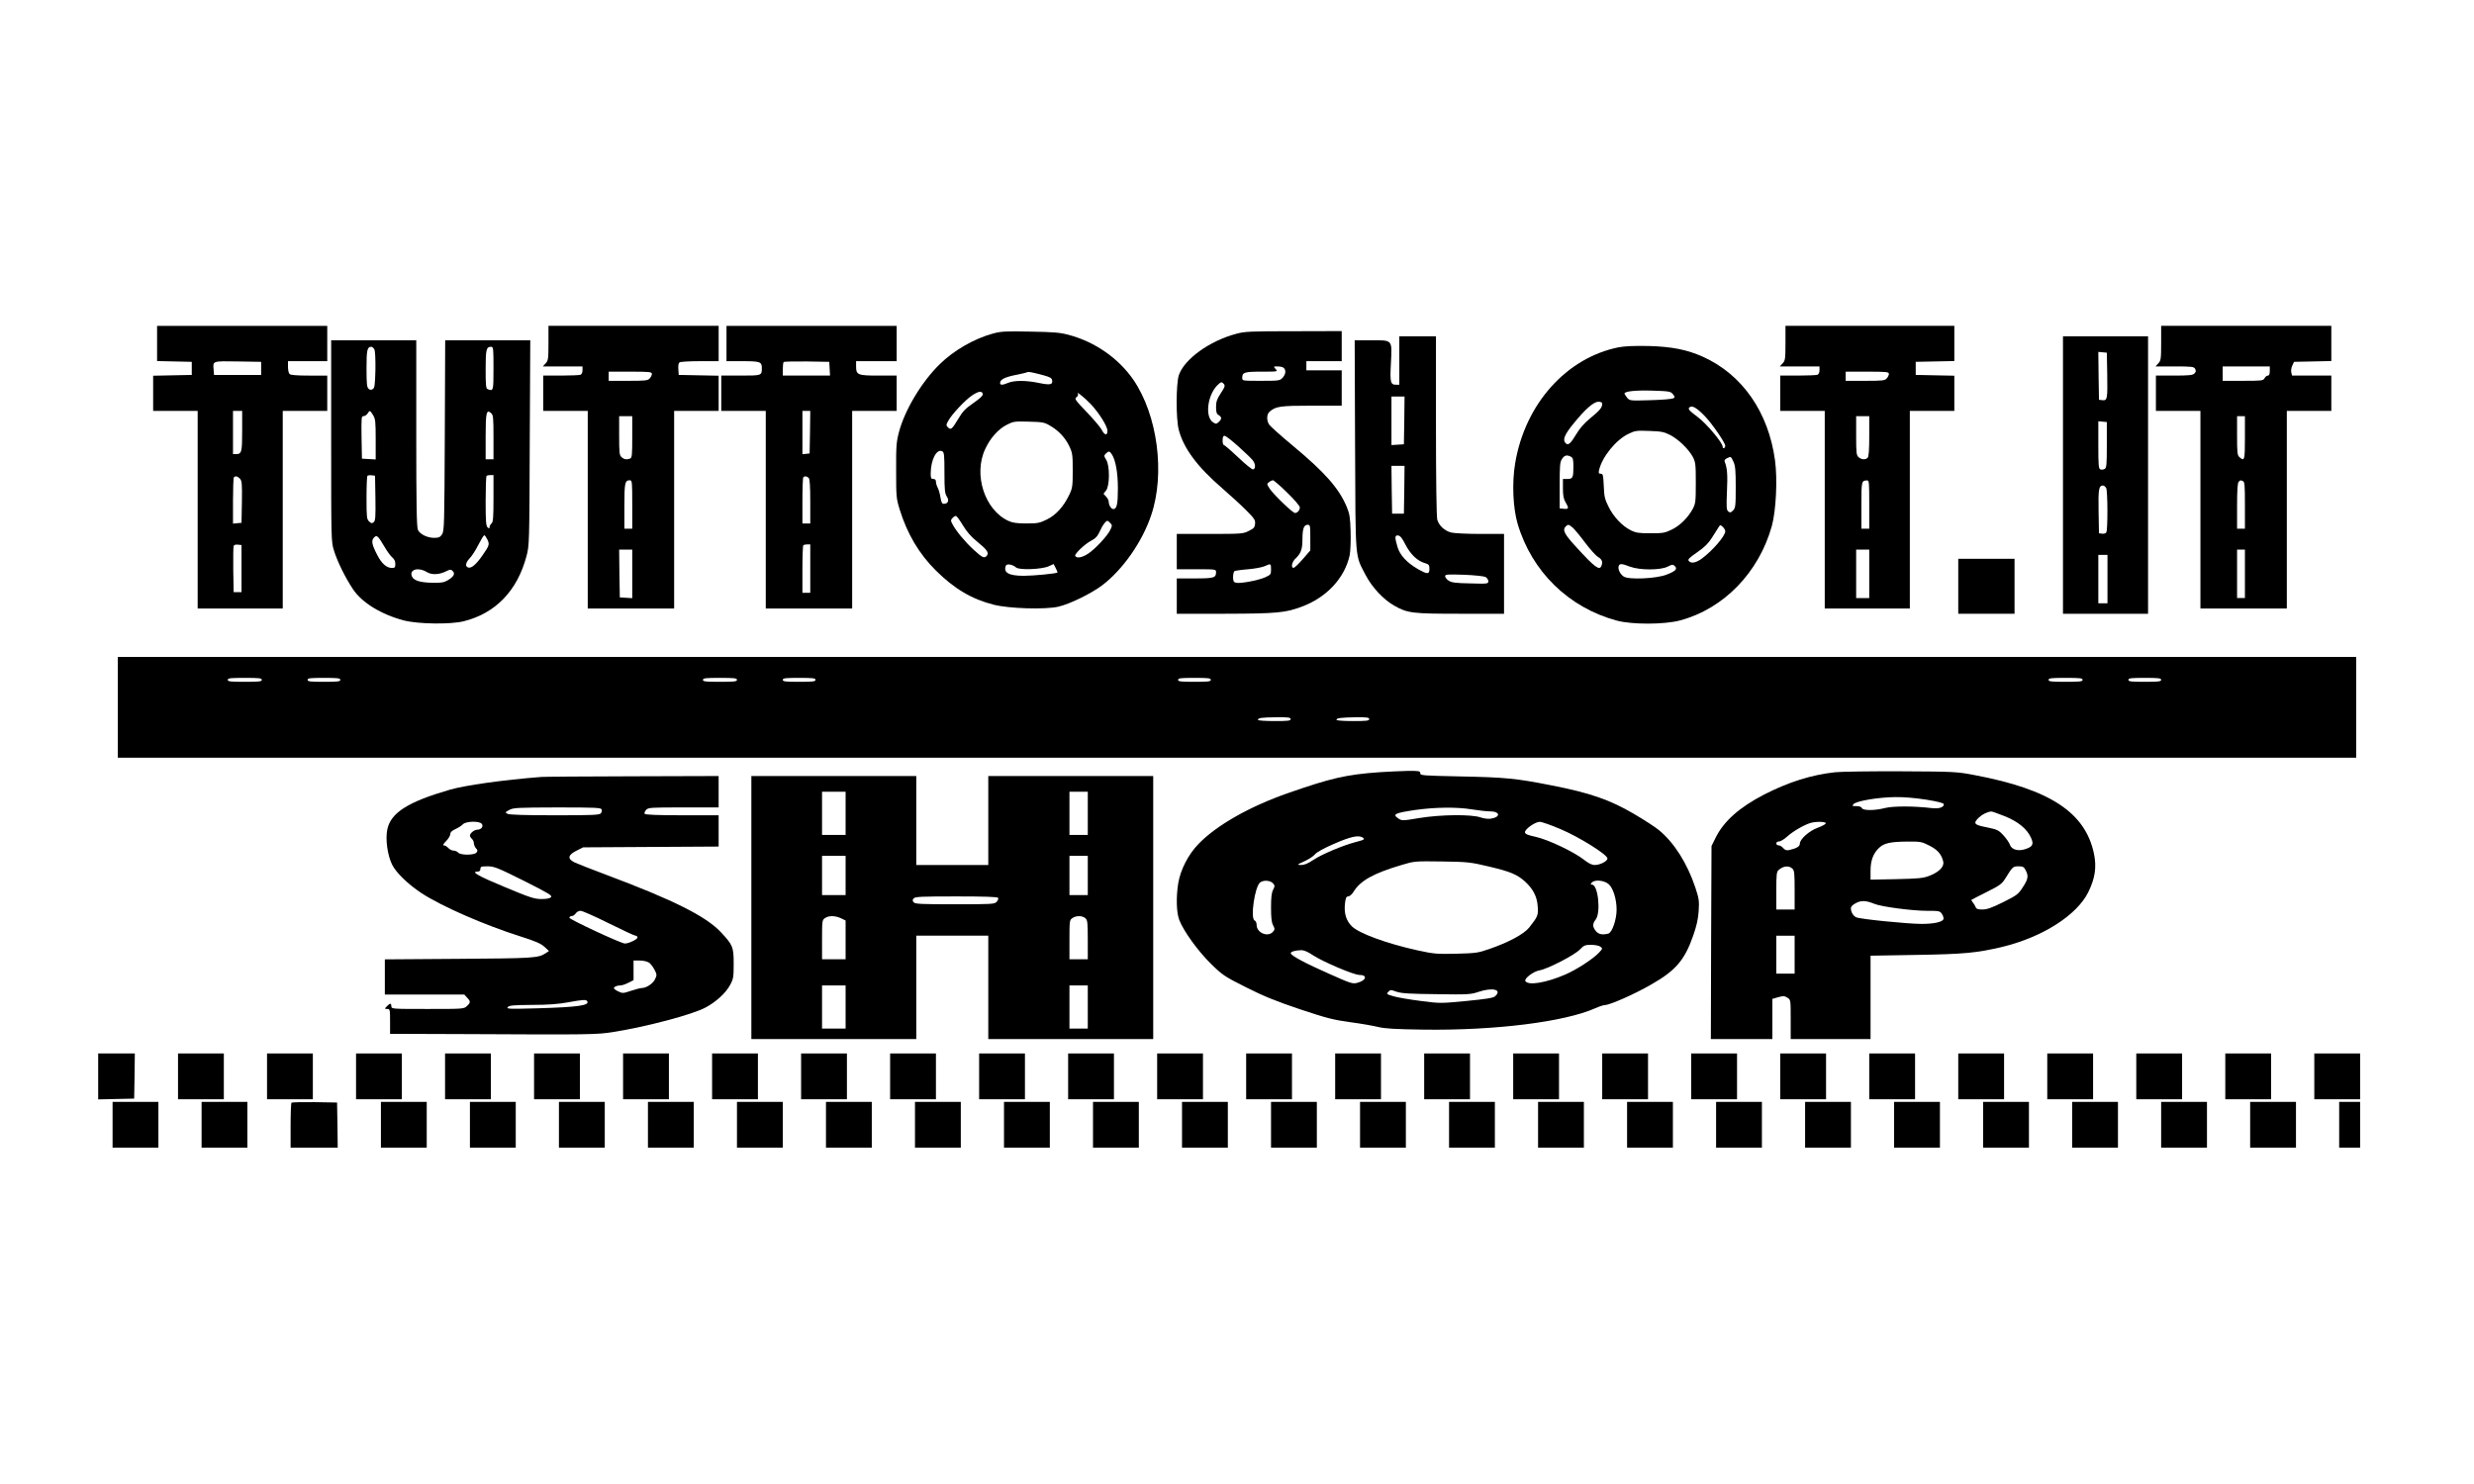 <?xml version="1.0" encoding="UTF-8" standalone="yes"?>
<svg version="1.0" xmlns="http://www.w3.org/2000/svg" width="500mm" height="300mm" viewBox="0 0 1890 1134" preserveAspectRatio="xMidYMid meet">
  <g transform="translate(0,1134) scale(0.1,-0.1)" fill="#000000" stroke="none">
    <path d="M1200 8715 l0 -134 133 -3 132 -3 0 -50 0 -50 -147 -3 -148 -3 0
-134 0 -135 170 0 170 0 0 -755 0 -755 325 0 325 0 0 755 0 755 170 0 170 0 0
135 0 135 -138 0 c-94 0 -142 4 -150 12 -7 7 -12 31 -12 55 l0 43 150 0 150 0
0 135 0 135 -650 0 -650 0 0 -135z m795 -190 l0 -50 -180 0 -180 0 -3 39 c-6
69 -12 67 185 64 l178 -3 0 -50z m-145 -478 c0 -162 -4 -177 -47 -177 l-23 0
0 165 0 165 35 0 35 0 0 -153z m-16 -366 c14 -16 16 -40 14 -177 l-3 -159 -32
-3 -33 -3 0 174 c0 95 3 177 7 180 11 12 29 8 47 -12z m11 -686 l0 -180 -30 0
-30 0 -3 170 c-1 93 0 175 3 183 3 8 16 12 32 10 l28 -3 0 -180z"/>
    <path d="M4190 8718 c0 -121 -2 -134 -22 -155 l-21 -23 151 0 152 0 0 -29 c0
-17 -6 -31 -16 -35 -9 -3 -76 -6 -150 -6 l-134 0 0 -135 0 -135 170 0 170 0 0
-755 0 -755 330 0 330 0 0 755 0 755 170 0 170 0 0 135 0 134 -152 3 -153 3
-3 44 c-2 28 1 47 10 52 7 5 77 9 156 9 l142 0 0 135 0 135 -650 0 -650 0 0
-132z m790 -235 c0 -9 -7 -25 -17 -35 -14 -16 -33 -18 -165 -18 l-148 0 0 35
0 35 165 0 c148 0 165 -2 165 -17z m-150 -482 c0 -136 -2 -160 -16 -165 -26
-10 -47 -7 -66 11 -16 14 -18 33 -18 165 l0 148 50 0 50 0 0 -159z m0 -516 l0
-185 -30 0 -30 0 0 173 c0 179 4 197 42 197 17 0 18 -14 18 -185z m0 -531 l0
-185 -47 3 -48 3 -3 183 -2 182 50 0 50 0 0 -186z"/>
    <path d="M5550 8715 l0 -135 123 0 c133 0 147 -5 147 -51 0 -59 1 -59 -161
-59 l-149 0 0 -135 0 -135 170 0 170 0 0 -755 0 -755 330 0 330 0 0 755 0 755
170 0 170 0 0 135 0 135 -139 0 c-159 0 -171 5 -171 71 l0 39 155 0 155 0 0
135 0 135 -650 0 -650 0 0 -135z m788 -192 l3 -53 -180 0 -181 0 0 48 c0 27 3
52 7 56 4 3 84 5 177 4 l171 -3 3 -52z m-150 -485 l-3 -163 -27 -3 -28 -3 0
165 0 166 30 0 30 0 -2 -162z m-10 -350 c8 -8 12 -63 12 -180 l0 -168 -30 0
-30 0 0 173 c0 96 3 177 7 180 10 11 28 8 41 -5z m12 -693 l0 -185 -30 0 -30
0 0 178 c0 98 3 182 7 185 3 4 17 7 30 7 l23 0 0 -185z"/>
    <path d="M13640 8718 c0 -121 -2 -134 -22 -155 l-21 -23 151 0 152 0 0 -29 c0
-17 -6 -31 -16 -35 -9 -3 -76 -6 -150 -6 l-134 0 0 -135 0 -135 170 0 170 0 0
-755 0 -755 325 0 325 0 0 755 0 755 170 0 170 0 0 135 0 134 -147 3 -148 3 0
50 0 50 148 3 147 3 0 134 0 135 -645 0 -645 0 0 -132z m790 -235 c0 -9 -7
-25 -17 -35 -14 -16 -33 -18 -165 -18 l-148 0 0 35 0 35 165 0 c148 0 165 -2
165 -17z m-150 -476 c0 -106 -4 -157 -12 -165 -17 -17 -48 -15 -70 5 -16 14
-18 33 -18 165 l0 148 50 0 50 0 0 -153z m0 -522 l0 -185 -30 0 -30 0 0 179
c0 186 1 188 43 190 16 1 17 -14 17 -184z m0 -530 l0 -185 -50 0 -50 0 0 185
0 185 50 0 50 0 0 -185z"/>
    <path d="M16510 8718 c0 -121 -2 -134 -22 -155 l-21 -23 146 0 c134 0 147 -2
157 -19 7 -15 6 -23 -6 -35 -12 -13 -41 -16 -155 -16 l-139 0 0 -135 0 -135
170 0 170 0 0 -755 0 -755 330 0 330 0 0 755 0 755 170 0 170 0 0 135 0 135
-150 0 -150 0 -6 24 c-3 14 0 37 8 53 l13 28 143 3 142 3 0 134 0 135 -650 0
-650 0 0 -132z m830 -213 c0 -24 -5 -35 -15 -35 -8 0 -19 -9 -25 -20 -10 -19
-21 -20 -165 -20 l-155 0 0 55 0 55 180 0 180 0 0 -35z m-190 -510 c0 -172 -3
-183 -42 -148 -16 14 -18 33 -18 165 l0 148 30 0 30 0 0 -165z m-16 -331 c14
-5 16 -31 16 -185 l0 -179 -30 0 -30 0 0 173 c0 121 4 177 12 185 14 14 12 14
32 6z m16 -709 l0 -185 -30 0 -30 0 0 185 0 185 30 0 30 0 0 -185z"/>
    <path d="M7585 8791 c-143 -39 -298 -128 -406 -234 -138 -135 -266 -348 -311
-517 -20 -76 -23 -108 -22 -295 0 -200 1 -214 27 -298 57 -186 150 -342 277
-467 141 -140 275 -219 442 -261 117 -30 394 -38 493 -15 90 21 251 100 336
164 157 120 306 332 374 537 107 317 48 762 -136 1032 -113 164 -292 290 -494
344 -67 18 -114 22 -295 25 -187 4 -224 2 -285 -15z m388 -319 c50 -14 63 -21
65 -40 5 -32 -17 -36 -103 -18 -97 20 -185 20 -232 1 -44 -19 -63 -19 -63 -2
0 27 36 45 120 62 47 9 87 19 89 21 6 5 35 0 124 -24z m-465 -144 c2 -11 -22
-33 -72 -68 -61 -42 -82 -64 -115 -120 -48 -80 -57 -88 -79 -66 -15 15 -15 19
2 50 27 50 130 160 183 195 50 33 76 36 81 9z m825 -76 c65 -70 127 -169 127
-204 0 -40 -22 -35 -45 10 -11 20 -63 81 -115 135 -88 92 -93 100 -76 112 11
8 15 19 10 26 -15 24 52 -30 99 -79z m-311 -165 c66 -38 116 -92 147 -157 24
-51 26 -66 26 -185 0 -119 -2 -135 -26 -185 -43 -90 -100 -154 -170 -189 -57
-28 -71 -31 -158 -31 -71 0 -106 5 -136 19 -183 83 -271 356 -178 551 39 84
100 152 166 185 49 25 59 26 167 23 105 -3 119 -5 162 -31z m-807 -359 c0
-132 3 -158 18 -182 20 -30 10 -56 -23 -56 -13 0 -19 11 -25 47 -4 26 -13 60
-21 75 -8 15 -14 36 -14 48 0 13 -7 20 -20 20 -17 0 -20 7 -20 40 0 107 46
195 89 171 14 -8 16 -32 16 -163z m1279 140 c29 -45 46 -140 46 -261 0 -119
-8 -157 -35 -157 -16 0 -35 30 -35 56 0 10 -9 27 -20 39 l-20 22 20 25 c28 37
29 188 1 234 -18 29 -18 33 -3 48 22 21 29 20 46 -6z m-1137 -544 c28 -47 63
-87 108 -123 75 -61 92 -85 74 -107 -19 -23 -33 -17 -101 45 -67 62 -135 144
-162 196 -14 26 -14 31 1 47 9 10 21 17 27 15 6 -2 30 -35 53 -73z m1126 18
c15 -16 14 -20 -1 -51 -22 -47 -118 -149 -171 -183 -47 -30 -85 -36 -97 -16
-8 13 72 90 120 115 37 19 52 36 73 83 16 37 41 70 53 70 4 0 14 -8 23 -18z
m-721 -338 c23 -22 198 -15 250 9 l37 17 16 -31 c9 -17 15 -32 13 -34 -9 -8
-182 -25 -257 -25 -115 0 -157 24 -137 77 7 18 51 10 78 -13z"/>
    <path d="M9443 8789 c-203 -54 -395 -193 -437 -315 -22 -65 -23 -335 -1 -418
37 -142 141 -282 331 -446 60 -52 142 -127 182 -167 65 -65 73 -77 70 -105 -2
-28 -10 -37 -48 -55 -42 -22 -55 -23 -297 -23 l-253 0 0 -135 0 -135 150 0
c150 0 150 0 150 -23 0 -42 -16 -47 -162 -47 l-138 0 0 -135 0 -135 368 0
c394 1 459 7 584 53 192 70 332 221 369 395 6 31 9 109 7 181 -3 106 -8 135
-29 186 -59 143 -168 266 -416 472 -89 74 -168 145 -177 158 -21 32 -20 78 2
98 46 42 82 47 322 47 l230 0 0 135 0 135 -135 0 -135 0 0 35 0 35 135 0 135
0 0 115 0 115 -367 -1 c-332 0 -375 -2 -440 -20z m365 -261 c18 -18 14 -49
-10 -75 -21 -22 -28 -23 -165 -23 -143 0 -143 0 -143 23 0 42 16 47 149 47
123 0 124 0 106 20 -18 20 -17 20 16 20 19 0 40 -5 47 -12z m-458 -123 c11
-13 6 -25 -24 -70 -29 -45 -36 -64 -36 -105 0 -39 4 -53 20 -62 25 -16 25 -30
0 -53 -18 -16 -21 -16 -43 -2 -62 40 -44 202 30 280 31 31 36 32 53 12z m109
-475 c49 -44 99 -92 111 -107 22 -28 24 -64 3 -70 -7 -3 -58 39 -113 91 -56
53 -106 96 -111 96 -5 0 -9 16 -9 35 0 25 5 35 15 35 8 0 55 -36 104 -80z
m374 -354 c55 -53 97 -103 97 -113 0 -22 -18 -43 -37 -43 -18 0 -168 145 -195
188 -21 34 -21 35 -3 48 10 8 24 14 30 14 6 0 55 -42 108 -94z m177 -344 l0
-98 -57 -66 c-32 -37 -64 -67 -70 -67 -23 -2 -14 45 13 70 42 39 54 72 54 149
0 80 11 110 40 110 19 0 20 -7 20 -98z m-300 -243 c0 -38 -2 -41 -46 -61 -55
-24 -191 -49 -222 -41 -18 4 -22 13 -22 44 0 21 5 41 11 45 6 3 52 10 103 14
50 4 107 15 126 23 49 22 50 22 50 -24z"/>
    <path d="M10690 8585 l0 -185 -24 0 c-44 0 -48 18 -40 167 9 180 15 173 -152
173 l-125 0 3 -802 c4 -901 -2 -832 81 -993 49 -93 135 -186 218 -233 102 -58
138 -62 506 -62 l333 0 0 305 0 305 -182 0 c-101 0 -201 5 -223 11 -51 14 -92
53 -105 98 -6 22 -10 300 -10 719 l0 682 -140 0 -140 0 0 -185z m38 -457 l-3
-183 -47 -3 -48 -3 0 185 0 186 50 0 50 0 -2 -182z m0 -530 l-3 -183 -45 0
-45 0 -3 183 -2 182 50 0 50 0 -2 -182z m8 -418 c38 -74 90 -125 146 -142 34
-10 38 -15 38 -45 0 -43 -16 -43 -89 -1 -83 48 -137 106 -155 169 -22 74 -21
91 6 87 15 -2 31 -22 54 -68z m613 -249 c11 -7 21 -21 21 -32 0 -20 -4 -21
-138 -17 -111 2 -143 6 -165 21 -15 9 -27 25 -27 34 0 14 16 15 144 11 79 -3
153 -11 165 -17z"/>
    <path d="M15760 7710 l0 -1060 325 0 325 0 0 1060 0 1060 -325 0 -325 0 0
-1060z m338 775 c3 -194 1 -207 -36 -203 l-27 3 -3 183 -2 183 32 -3 33 -3 3
-160z m-3 -544 c0 -149 -2 -175 -16 -184 -9 -6 -24 -7 -33 -4 -14 6 -16 29
-16 187 l0 181 33 -3 32 -3 0 -174z m-5 -330 c12 -24 13 -320 1 -339 -4 -8
-19 -12 -32 -10 l-24 3 -3 169 c-3 169 2 196 34 196 7 0 18 -9 24 -19z m10
-696 l0 -185 -35 0 -35 0 0 185 0 185 35 0 35 0 0 -185z"/>
    <path d="M2530 7971 c0 -754 0 -770 21 -837 26 -85 86 -207 146 -297 68 -102
214 -192 388 -238 108 -28 356 -32 459 -6 242 61 408 233 478 497 22 84 22 94
25 868 l4 782 -325 0 -325 0 -3 -728 c-3 -677 -4 -730 -21 -755 -14 -22 -25
-27 -60 -27 -52 0 -108 27 -124 60 -10 19 -13 188 -13 738 l0 712 -325 0 -325
0 0 -769z m330 699 c6 -12 9 -73 8 -156 -3 -115 -6 -139 -20 -147 -12 -8 -21
-7 -32 2 -13 11 -16 38 -16 155 0 142 5 166 37 166 7 0 17 -9 23 -20z m910
-145 c0 -173 -1 -176 -44 -159 -14 5 -16 28 -16 153 0 152 5 171 42 171 17 0
18 -13 18 -165z m-920 -357 c18 -29 20 -51 20 -186 l0 -153 -52 3 -53 3 -3
163 c-2 150 -1 162 15 162 10 0 24 9 31 20 16 26 19 26 42 -12z m920 -170 l0
-168 -30 0 -30 0 0 173 c0 185 6 212 42 180 16 -14 18 -35 18 -185z m-902
-464 c2 -144 0 -173 -13 -184 -13 -11 -19 -10 -35 5 -18 17 -20 31 -20 180 0
89 3 165 7 169 4 4 19 6 33 4 l25 -3 3 -171z m902 -3 c0 -146 -3 -181 -15
-191 -8 -7 -15 -19 -15 -27 0 -13 -3 -13 -15 -3 -12 10 -15 45 -15 200 0 102
3 190 7 193 3 4 17 7 30 7 l23 0 0 -179z m-834 -367 c21 -37 49 -74 61 -84 15
-12 23 -29 23 -49 0 -27 -4 -31 -26 -31 -40 0 -78 33 -111 97 -42 80 -48 111
-27 134 22 24 31 16 80 -67z m787 54 c18 -38 16 -46 -40 -126 -48 -68 -84 -98
-108 -88 -23 9 -18 37 14 71 16 16 46 63 66 103 20 39 40 72 44 72 5 0 15 -14
24 -32z m-463 -249 c39 -24 97 -21 151 7 29 14 33 14 48 0 20 -21 7 -43 -40
-71 -28 -16 -50 -20 -121 -18 -95 2 -142 19 -153 53 -16 50 53 67 115 29z"/>
    <path d="M12365 8686 c-399 -80 -715 -434 -790 -886 -25 -147 -17 -342 19
-463 108 -365 390 -640 756 -739 119 -32 365 -31 485 1 333 89 602 366 701
722 32 117 44 357 24 502 -50 367 -249 654 -549 790 -122 55 -238 78 -416 83
-112 2 -181 -1 -230 -10z m415 -358 c17 -21 17 -24 2 -32 -9 -5 -87 -12 -174
-14 -156 -5 -158 -4 -178 19 -10 13 -19 27 -20 31 -1 18 86 27 213 23 129 -4
140 -6 157 -27z m-540 -74 c0 -28 -18 -50 -89 -108 -48 -39 -82 -78 -110 -125
-42 -71 -61 -87 -80 -68 -25 25 -11 63 58 148 90 111 155 169 192 169 20 0 29
-5 29 -16z m787 -97 c55 -58 153 -201 153 -223 0 -20 -20 -27 -20 -7 -1 31
-123 176 -190 226 -70 52 -80 65 -59 77 19 13 58 -12 116 -73z m-268 -141 c64
-33 140 -107 173 -167 21 -41 23 -56 23 -199 0 -143 -2 -158 -23 -198 -36 -67
-98 -129 -161 -159 -50 -25 -67 -28 -161 -28 -90 0 -112 3 -152 23 -65 32
-133 104 -170 181 -28 55 -33 77 -36 157 -4 84 -6 94 -23 94 -16 0 -18 5 -13
28 24 102 130 232 225 277 49 24 63 26 159 22 91 -3 112 -7 159 -31z m-758
-166 c16 -9 19 -22 19 -75 0 -85 -5 -95 -46 -95 l-34 0 0 -72 c0 -55 5 -81 20
-106 27 -45 25 -54 -12 -50 l-33 3 0 175 c0 152 2 180 18 203 19 29 37 33 68
17z m1242 -39 c14 -31 17 -66 17 -194 0 -145 -2 -159 -21 -178 -17 -17 -23
-18 -36 -7 -14 11 -15 33 -10 153 6 127 2 179 -17 226 -5 10 1 19 16 27 32 15
31 16 51 -27z m-1228 -503 c14 -13 56 -63 93 -113 37 -49 81 -99 99 -110 32
-20 39 -38 27 -69 -15 -38 -50 -12 -189 140 -95 103 -111 134 -83 162 17 17
23 15 53 -10z m1165 -28 c0 -36 -99 -150 -181 -210 -45 -32 -80 -38 -98 -16
-9 11 4 24 65 66 55 38 85 68 111 109 20 31 42 67 50 79 14 23 15 23 34 6 10
-9 19 -25 19 -34z m-728 -270 c75 -28 232 -28 288 0 35 18 40 18 55 4 22 -22
6 -38 -63 -65 -79 -31 -289 -40 -327 -15 -29 19 -47 58 -39 81 8 20 23 19 86
-5z"/>
    <path d="M14960 6860 l0 -210 215 0 215 0 0 210 0 210 -215 0 -215 0 0 -210z"/>
    <path d="M900 5935 l0 -385 8550 0 8550 0 0 385 0 385 -8550 0 -8550 0 0 -385z
m1100 210 c0 -13 -21 -15 -130 -15 -109 0 -130 2 -130 15 0 13 21 15 130 15
109 0 130 -2 130 -15z m600 0 c0 -13 -21 -15 -125 -15 -104 0 -125 2 -125 15
0 13 21 15 125 15 104 0 125 -2 125 -15z m3030 0 c0 -13 -21 -15 -130 -15
-109 0 -130 2 -130 15 0 13 21 15 130 15 109 0 130 -2 130 -15z m600 0 c0 -13
-21 -15 -125 -15 -104 0 -125 2 -125 15 0 13 21 15 125 15 104 0 125 -2 125
-15z m3020 0 c0 -13 -21 -15 -125 -15 -104 0 -125 2 -125 15 0 13 21 15 125
15 104 0 125 -2 125 -15z m6660 0 c0 -13 -21 -15 -130 -15 -109 0 -130 2 -130
15 0 13 21 15 130 15 109 0 130 -2 130 -15z m600 0 c0 -13 -21 -15 -125 -15
-104 0 -125 2 -125 15 0 13 21 15 125 15 104 0 125 -2 125 -15z m-6650 -300
c0 -13 -21 -15 -125 -15 -70 0 -125 4 -125 9 0 15 27 19 143 20 89 1 107 -2
107 -14z m600 0 c0 -13 -21 -15 -125 -15 -70 0 -125 4 -125 9 0 14 32 18 148
20 85 1 102 -2 102 -14z"/>
    <path d="M10537 5439 c-253 -18 -369 -45 -693 -158 -294 -102 -547 -245 -686
-388 -79 -80 -140 -199 -157 -303 -17 -105 -14 -223 8 -280 33 -86 144 -239
243 -336 88 -86 103 -96 268 -179 137 -69 227 -105 410 -167 205 -68 254 -81
385 -99 83 -11 179 -28 215 -37 51 -12 128 -17 350 -20 544 -7 1070 59 1306
163 31 14 65 25 75 25 37 0 224 82 352 156 187 106 257 187 322 374 27 77 38
128 42 190 5 77 2 94 -26 179 -62 185 -161 341 -277 437 -27 23 -114 79 -194
126 -181 106 -332 159 -630 217 -269 53 -348 61 -702 68 -281 6 -298 7 -298
24 0 17 -9 19 -97 18 -54 -1 -151 -6 -216 -10z m708 -284 c50 -8 111 -15 136
-15 80 0 86 -44 7 -56 -18 -3 -53 1 -78 10 -70 24 -302 22 -467 -5 -124 -21
-134 -21 -158 -5 -51 34 -32 43 130 67 152 21 315 23 430 4z m677 -151 c146
-62 358 -195 358 -224 0 -21 -56 -50 -98 -50 -20 0 -47 13 -81 40 -76 60 -271
153 -368 175 -65 14 -83 22 -83 36 0 24 78 79 113 79 15 0 87 -25 159 -56z
m-1512 -64 c20 -13 12 -18 -55 -35 -98 -26 -257 -93 -320 -135 -42 -28 -70
-40 -95 -40 -34 1 -34 2 26 29 33 15 69 39 80 53 13 16 69 47 150 82 125 54
182 66 214 46z m966 -222 c164 -39 214 -60 275 -115 60 -55 91 -113 96 -187 6
-69 1 -81 -65 -164 -40 -50 -159 -114 -305 -164 -85 -30 -104 -32 -252 -36
-150 -3 -169 -2 -301 27 -230 51 -438 127 -495 181 -45 43 -63 102 -54 177 5
42 10 53 25 53 10 0 28 15 40 35 53 86 151 141 370 206 93 28 99 29 305 26
200 -3 217 -5 361 -39z m-1652 -127 c16 -18 16 -22 2 -50 -12 -22 -16 -59 -16
-136 0 -77 4 -114 16 -136 14 -28 14 -32 -2 -50 -39 -43 -124 -7 -124 53 0 16
-7 31 -15 34 -35 14 1 261 42 291 25 19 77 16 97 -6z m2564 -6 c35 -29 62
-115 62 -196 0 -76 -34 -175 -63 -183 -46 -12 -75 -6 -96 20 -26 33 -26 54 -1
87 41 52 19 267 -28 267 -12 0 -12 3 -2 15 21 25 93 19 128 -10z m-62 -479
c18 -14 18 -15 -11 -46 -46 -49 -170 -129 -257 -167 -146 -63 -283 -86 -305
-50 -11 19 61 74 108 82 63 11 267 116 308 159 31 32 40 36 86 36 29 0 60 -6
71 -14z m-2198 -64 c75 -50 314 -152 357 -152 64 0 53 -42 -15 -60 -36 -10
-49 -6 -217 69 -179 79 -288 137 -292 156 -3 12 32 23 77 24 23 1 51 -11 90
-37z m946 -299 c240 -4 263 -2 319 17 110 37 185 18 129 -33 -14 -13 -67 -21
-219 -36 -197 -19 -203 -19 -348 0 -81 10 -174 26 -206 35 -56 16 -59 18 -43
35 15 16 18 17 62 1 38 -13 100 -17 306 -19z"/>
    <path d="M14020 5439 c-182 -20 -354 -74 -544 -171 -187 -97 -306 -202 -369
-328 l-32 -65 -3 -737 -2 -738 235 0 235 0 0 154 0 153 45 13 c39 11 48 10 70
-4 25 -16 25 -17 25 -166 l0 -150 305 0 305 0 0 319 0 318 348 6 c368 6 464
15 661 62 304 74 567 241 654 417 52 105 65 191 44 293 -65 315 -334 493 -912
602 -136 26 -152 27 -560 29 -231 1 -458 -2 -505 -7z m698 -210 c91 -15 132
-26 132 -35 0 -24 -40 -36 -94 -29 -134 16 -292 16 -353 1 -80 -21 -172 -21
-179 -1 -4 9 -19 15 -42 15 -34 0 -35 1 -20 17 24 23 191 51 318 52 66 1 154
-7 238 -20z m594 -125 c104 -41 173 -97 204 -166 22 -49 13 -68 -42 -86 -55
-19 -106 -5 -119 32 -5 16 -28 49 -50 73 -37 40 -46 44 -127 61 -99 19 -107
30 -59 76 24 23 63 42 93 45 5 1 50 -15 100 -35z m-1364 -56 c-3 -7 -30 -22
-61 -33 -64 -23 -137 -87 -137 -121 0 -22 -23 -36 -82 -50 -20 -4 -31 0 -45
15 -9 12 -25 21 -35 21 -10 0 -18 7 -18 15 0 9 9 15 21 15 12 0 41 18 64 39
42 38 124 86 175 102 43 13 122 11 118 -3z m790 -169 c62 -31 94 -66 107 -122
10 -38 -30 -80 -104 -109 -49 -19 -81 -22 -253 -26 l-198 -4 0 68 c0 79 21
134 66 176 38 35 85 46 215 47 99 1 110 -1 167 -30z m-1046 -176 c16 -14 18
-33 18 -165 l0 -148 -70 0 -70 0 0 143 c0 125 2 146 18 159 35 31 77 36 104
11z m1783 -13 c23 -44 19 -68 -22 -130 -34 -53 -44 -61 -150 -114 -87 -43
-124 -56 -158 -56 -34 0 -47 4 -52 18 -3 9 -13 25 -21 35 -8 9 -13 19 -11 21
2 2 55 29 117 60 100 50 116 62 142 104 55 89 58 92 100 92 34 0 42 -4 55 -30z
m-1155 -257 c53 -22 290 -53 400 -53 95 0 100 -1 116 -25 9 -14 14 -31 11 -39
-9 -22 -73 -36 -167 -36 -106 0 -476 37 -501 51 -23 12 -39 41 -39 68 0 14 13
27 38 40 40 22 79 20 142 -6z m-610 -388 l0 -145 -70 0 -70 0 0 145 0 145 70
0 70 0 0 -145z"/>
    <path d="M4135 5403 c-293 -23 -584 -64 -700 -98 -317 -92 -449 -175 -476
-302 -16 -75 1 -197 36 -269 30 -62 121 -150 225 -219 153 -100 479 -243 754
-330 116 -37 156 -54 184 -79 l36 -33 -27 -18 c-55 -36 -96 -38 -664 -42
l-563 -4 0 -135 0 -134 303 0 304 0 21 -23 c28 -29 28 -38 -1 -65 -23 -22 -30
-22 -300 -22 -270 0 -277 0 -277 20 0 11 -4 20 -8 20 -5 0 -17 -9 -27 -20 -18
-19 -17 -20 3 -20 21 0 22 -4 22 -95 l0 -95 578 -2 c953 -5 1005 -4 1127 16
253 40 604 133 703 186 82 43 158 113 190 174 25 46 27 61 27 161 0 130 -6
143 -99 243 -116 122 -364 246 -877 438 -112 42 -221 85 -242 95 -54 28 -48
56 18 89 l50 25 518 3 517 3 0 119 0 120 -279 0 c-187 0 -282 4 -286 11 -4 5
1 19 11 30 16 18 33 19 286 19 l268 0 0 120 0 120 -657 -2 c-362 -1 -676 -3
-698 -5z m461 -248 c4 -8 1 -22 -6 -30 -11 -13 -64 -15 -352 -15 -233 0 -346
4 -360 11 -21 11 -20 12 13 30 31 17 64 18 367 19 288 0 333 -2 338 -15z
m-916 -110 c16 -19 -3 -45 -33 -45 -23 0 -57 -27 -57 -45 0 -7 7 -18 15 -25 8
-7 15 -22 15 -33 0 -11 7 -29 16 -39 14 -14 14 -20 4 -33 -17 -21 -123 -21
-140 0 -7 8 -22 15 -35 15 -12 0 -30 9 -40 20 -10 11 -25 20 -34 20 -10 0 -5
10 17 33 18 18 32 42 32 53 0 15 12 26 40 39 22 10 47 26 56 36 22 24 125 27
144 4z m321 -435 c186 -94 219 -113 209 -125 -9 -10 -32 -15 -73 -15 -54 0
-86 10 -284 93 -201 83 -260 117 -203 117 13 0 20 7 20 20 0 18 7 20 55 20 50
0 75 -10 276 -110z m649 -325 c104 -52 197 -95 205 -95 8 0 15 -6 15 -14 0
-14 -67 -46 -96 -46 -29 0 -424 184 -424 197 0 7 8 13 18 13 9 0 23 9 30 20 7
11 23 20 37 20 14 0 111 -43 215 -95z m308 -301 c12 -8 31 -33 42 -54 19 -37
19 -41 4 -73 -16 -34 -67 -67 -102 -67 -10 0 -47 -10 -81 -21 -60 -20 -65 -21
-97 -5 -19 8 -34 20 -34 25 0 11 25 21 51 21 11 0 38 9 59 20 l40 20 0 75 0
75 48 0 c27 0 57 -7 70 -16z m-472 -295 c20 -32 -71 -45 -380 -54 -219 -6
-239 -5 -227 9 11 13 41 16 185 17 120 0 201 6 271 19 122 22 142 23 151 9z"/>
    <path d="M5740 4405 l0 -1005 630 0 630 0 0 395 0 395 275 0 275 0 0 -395 0
-395 630 0 630 0 0 1005 0 1005 -630 0 -630 0 0 -340 0 -340 -275 0 -275 0 0
340 0 340 -630 0 -630 0 0 -1005z m720 720 l0 -165 -90 0 -90 0 0 165 0 165
90 0 90 0 0 -165z m1850 0 l0 -165 -70 0 -70 0 0 165 0 165 70 0 70 0 0 -165z
m-1850 -475 l0 -150 -90 0 -90 0 0 150 0 150 90 0 90 0 0 -150z m1850 0 l0
-150 -70 0 -70 0 0 150 0 150 70 0 70 0 0 -150z m-685 -171 c4 -5 -1 -19 -11
-30 -16 -18 -33 -19 -319 -19 -257 0 -304 2 -315 15 -10 12 -10 18 0 30 11 13
59 15 326 15 210 0 315 -3 319 -11z m-1200 -156 l35 -17 0 -148 0 -148 -90 0
-90 0 0 149 c0 144 1 151 22 165 29 21 78 20 123 -1z m1867 0 c16 -14 18 -33
18 -165 l0 -148 -70 0 -70 0 0 149 c0 144 1 151 22 165 29 21 77 20 100 -1z
m-1832 -678 l0 -165 -90 0 -90 0 0 165 0 165 90 0 90 0 0 -165z m1850 0 l0
-165 -70 0 -70 0 0 165 0 165 70 0 70 0 0 -165z"/>
    <path d="M750 3115 l0 -176 138 3 137 3 3 173 2 172 -140 0 -140 0 0 -175z"/>
    <path d="M1360 3115 l0 -175 175 0 175 0 0 175 0 175 -175 0 -175 0 0 -175z"/>
    <path d="M2040 3115 l0 -175 175 0 175 0 0 175 0 175 -175 0 -175 0 0 -175z"/>
    <path d="M2720 3115 l0 -175 175 0 175 0 0 175 0 175 -175 0 -175 0 0 -175z"/>
    <path d="M3400 3115 l0 -175 175 0 175 0 0 175 0 175 -175 0 -175 0 0 -175z"/>
    <path d="M4080 3115 l0 -175 175 0 175 0 0 175 0 175 -175 0 -175 0 0 -175z"/>
    <path d="M4760 3115 l0 -175 175 0 175 0 0 175 0 175 -175 0 -175 0 0 -175z"/>
    <path d="M5440 3115 l0 -175 175 0 175 0 0 175 0 175 -175 0 -175 0 0 -175z"/>
    <path d="M6120 3115 l0 -175 175 0 175 0 0 175 0 175 -175 0 -175 0 0 -175z"/>
    <path d="M6800 3115 l0 -175 175 0 175 0 0 175 0 175 -175 0 -175 0 0 -175z"/>
    <path d="M7480 3115 l0 -175 175 0 175 0 0 175 0 175 -175 0 -175 0 0 -175z"/>
    <path d="M8160 3115 l0 -175 175 0 175 0 0 175 0 175 -175 0 -175 0 0 -175z"/>
    <path d="M8840 3115 l0 -175 175 0 175 0 0 175 0 175 -175 0 -175 0 0 -175z"/>
    <path d="M9520 3115 l0 -175 175 0 175 0 0 175 0 175 -175 0 -175 0 0 -175z"/>
    <path d="M10200 3115 l0 -175 175 0 175 0 0 175 0 175 -175 0 -175 0 0 -175z"/>
    <path d="M10880 3115 l0 -175 175 0 175 0 0 175 0 175 -175 0 -175 0 0 -175z"/>
    <path d="M11560 3115 l0 -175 175 0 175 0 0 175 0 175 -175 0 -175 0 0 -175z"/>
    <path d="M12240 3115 l0 -175 175 0 175 0 0 175 0 175 -175 0 -175 0 0 -175z"/>
    <path d="M12920 3115 l0 -175 175 0 175 0 0 175 0 175 -175 0 -175 0 0 -175z"/>
    <path d="M13600 3115 l0 -175 175 0 175 0 0 175 0 175 -175 0 -175 0 0 -175z"/>
    <path d="M14280 3115 l0 -175 175 0 175 0 0 175 0 175 -175 0 -175 0 0 -175z"/>
    <path d="M14960 3115 l0 -175 175 0 175 0 0 175 0 175 -175 0 -175 0 0 -175z"/>
    <path d="M15640 3115 l0 -175 175 0 175 0 0 175 0 175 -175 0 -175 0 0 -175z"/>
    <path d="M16320 3115 l0 -175 175 0 175 0 0 175 0 175 -175 0 -175 0 0 -175z"/>
    <path d="M17000 3115 l0 -175 175 0 175 0 0 175 0 175 -175 0 -175 0 0 -175z"/>
    <path d="M17680 3115 l0 -175 175 0 175 0 0 175 0 175 -175 0 -175 0 0 -175z"/>
    <path d="M860 2745 l0 -175 175 0 175 0 0 175 0 175 -175 0 -175 0 0 -175z"/>
    <path d="M1540 2745 l0 -175 175 0 175 0 0 175 0 175 -175 0 -175 0 0 -175z"/>
    <path d="M2227 2914 c-4 -4 -7 -83 -7 -176 l0 -168 180 0 180 0 -2 173 -3 172
-171 3 c-93 1 -173 -1 -177 -4z"/>
    <path d="M2910 2745 l0 -175 175 0 175 0 0 175 0 175 -175 0 -175 0 0 -175z"/>
    <path d="M3590 2745 l0 -175 175 0 175 0 0 175 0 175 -175 0 -175 0 0 -175z"/>
    <path d="M4270 2745 l0 -175 175 0 175 0 0 175 0 175 -175 0 -175 0 0 -175z"/>
    <path d="M4950 2745 l0 -175 175 0 175 0 0 175 0 175 -175 0 -175 0 0 -175z"/>
    <path d="M5630 2745 l0 -175 175 0 175 0 0 175 0 175 -175 0 -175 0 0 -175z"/>
    <path d="M6310 2745 l0 -175 175 0 175 0 0 175 0 175 -175 0 -175 0 0 -175z"/>
    <path d="M6990 2745 l0 -175 175 0 175 0 0 175 0 175 -175 0 -175 0 0 -175z"/>
    <path d="M7670 2745 l0 -175 175 0 175 0 0 175 0 175 -175 0 -175 0 0 -175z"/>
    <path d="M8350 2745 l0 -175 175 0 175 0 0 175 0 175 -175 0 -175 0 0 -175z"/>
    <path d="M9030 2745 l0 -175 175 0 175 0 0 175 0 175 -175 0 -175 0 0 -175z"/>
    <path d="M9710 2745 l0 -175 175 0 175 0 0 175 0 175 -175 0 -175 0 0 -175z"/>
    <path d="M10390 2745 l0 -175 175 0 175 0 0 175 0 175 -175 0 -175 0 0 -175z"/>
    <path d="M11070 2745 l0 -175 175 0 175 0 0 175 0 175 -175 0 -175 0 0 -175z"/>
    <path d="M11750 2745 l0 -175 175 0 175 0 0 175 0 175 -175 0 -175 0 0 -175z"/>
    <path d="M12430 2745 l0 -175 175 0 175 0 0 175 0 175 -175 0 -175 0 0 -175z"/>
    <path d="M13110 2745 l0 -175 175 0 175 0 0 175 0 175 -175 0 -175 0 0 -175z"/>
    <path d="M13790 2745 l0 -175 175 0 175 0 0 175 0 175 -175 0 -175 0 0 -175z"/>
    <path d="M14470 2745 l0 -175 175 0 175 0 0 175 0 175 -175 0 -175 0 0 -175z"/>
    <path d="M15150 2745 l0 -175 175 0 175 0 0 175 0 175 -175 0 -175 0 0 -175z"/>
    <path d="M15830 2745 l0 -175 175 0 175 0 0 175 0 175 -175 0 -175 0 0 -175z"/>
    <path d="M16510 2745 l0 -175 175 0 175 0 0 175 0 175 -175 0 -175 0 0 -175z"/>
    <path d="M17190 2745 l0 -175 175 0 175 0 0 175 0 175 -175 0 -175 0 0 -175z"/>
    <path d="M17870 2745 l0 -175 80 0 80 0 0 175 0 175 -80 0 -80 0 0 -175z"/>
  </g>
</svg>